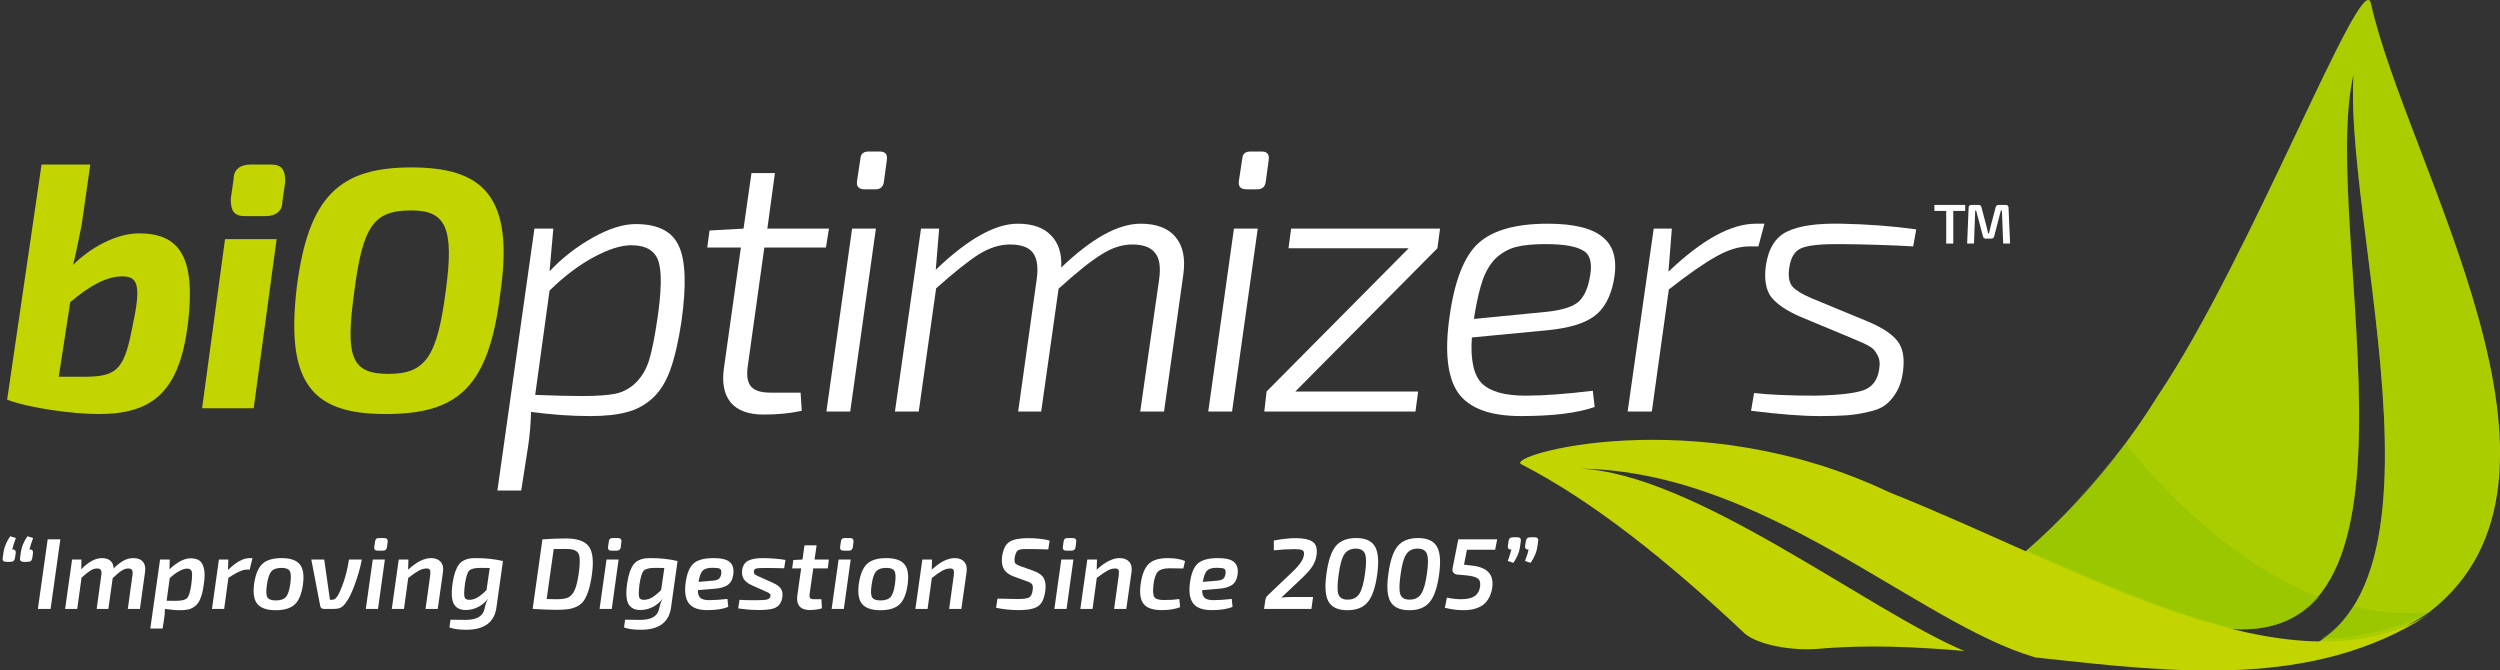 <?xml version="1.0"?>
<svg xmlns="http://www.w3.org/2000/svg" width="1786" height="479" viewBox="0 0 1786 479" fill="none">
<rect x="0" y="0" width="1786" height="479" fill="#333333" stroke="none"/>
<g id="bioptimizers-logo-new-white">
<g id="Group">
<g id="Group_2">
<path id="Vector" d="M1693.68 2.234C1687.54 -23.819 1607.66 184.609 1541.62 282.693C1501.68 347.061 1450.99 396.103 1403.37 426.754C1420.27 445.145 1440.24 457.405 1461.74 469.666C1558.51 480.394 1653.75 491.122 1735.15 437.482C1859.57 342.463 1719.79 118.709 1693.68 2.234ZM1681.39 52.809C1673.71 175.414 1778.16 486.524 1592.3 471.198C1432.56 455.873 1383.41 399.168 1569.26 445.145C1755.12 491.122 1655.28 164.686 1681.39 52.809Z" fill="#C2D500"/>
<path id="Vector_2" opacity="0.35" d="M1693.69 2.234C1687.54 -23.819 1607.67 184.609 1541.62 282.693C1503.22 345.528 1454.07 394.57 1406.45 425.221C1423.35 440.547 1440.24 455.873 1457.14 469.666C1553.91 480.394 1652.21 492.654 1733.62 439.015C1859.58 342.463 1719.8 118.709 1693.69 2.234ZM1681.4 52.809C1673.72 175.414 1778.17 486.524 1592.31 471.198C1432.56 455.873 1383.41 399.168 1569.27 445.145C1755.13 491.122 1655.29 164.686 1681.4 52.809Z" fill="#80BC00"/>
<g id="Group_3">
<path id="Vector_3" opacity="0.35" d="M1599.99 449.742C1552.37 439.014 1500.15 416.025 1447.92 393.037C1472.5 371.581 1495.54 345.527 1518.58 316.409C1518.58 316.409 1575.41 394.569 1656.82 426.753C1644.54 440.546 1626.1 449.742 1599.99 449.742Z" fill="#80BC00"/>
<path id="Vector_4" opacity="0.35" d="M1681.4 432.885C1698.3 437.482 1716.73 439.015 1735.16 437.482C1732.09 439.015 1729.02 440.548 1725.95 442.08C1724.41 442.08 1722.88 443.613 1721.34 443.613C1719.8 445.145 1716.73 445.145 1715.2 446.678H1713.66C1699.84 451.276 1686.01 454.341 1670.65 455.873C1669.12 455.873 1669.12 455.873 1667.58 455.873C1666.04 455.873 1664.51 455.873 1661.44 455.873C1659.9 455.873 1658.36 455.873 1658.36 455.873C1667.58 451.276 1675.26 442.08 1681.4 432.885Z" fill="#80BC00"/>
</g>
<path id="Vector_5" d="M1454.07 469.667C1369.59 445.146 1260.53 336.334 1128.43 334.802C1209.84 337.867 1334.26 435.951 1403.38 465.07C1368.05 462.004 1332.72 460.472 1298.93 463.537C1278.96 465.07 1255.92 460.472 1246.7 452.809C1191.41 400.702 1137.65 357.79 1086.96 331.737C1073.13 325.606 1211.38 285.76 1349.62 351.66C1484.79 405.3 1635.32 498.786 1735.16 439.016C1652.21 492.656 1552.37 480.395 1454.07 469.667Z" fill="#C2D500"/>
</g>
<path id="Vector_6" d="M144.374 291.686L160.759 170.816H197.626L181.241 291.686H144.374ZM193.53 117.551C201.722 117.551 203.77 121.649 203.77 129.843L201.722 144.184C201.722 150.33 197.626 154.427 189.433 154.427H175.096C166.904 154.427 164.856 150.33 164.856 142.135L166.904 127.794C166.904 121.649 171 117.551 179.193 117.551H193.53ZM357.381 209.74C349.189 277.345 326.659 295.783 275.456 295.783C224.252 295.783 203.77 275.297 211.963 205.643C220.156 140.086 242.685 119.6 293.889 119.6C345.093 119.6 367.622 140.086 357.381 209.74ZM252.926 209.74C246.782 254.81 250.878 267.102 277.504 267.102C304.13 267.102 312.322 254.81 318.467 207.691C324.611 162.621 318.467 150.33 293.889 150.33C267.263 150.33 259.07 160.573 252.926 209.74ZM58.352 160.573C56.304 170.816 54.256 181.059 52.208 189.254C64.496 176.962 82.93 166.719 99.315 166.719C127.989 166.719 140.278 183.108 134.133 232.275C127.989 279.394 109.556 295.783 70.641 295.783C52.208 295.783 21.485 291.686 5.1 285.54L29.678 117.551H64.496L58.352 160.573ZM41.967 269.151C50.159 269.151 58.352 269.151 60.4 269.151C84.978 269.151 89.074 263.005 95.219 230.227C101.363 201.546 97.267 197.448 87.026 197.448C76.785 197.448 64.496 203.594 50.159 215.886L41.967 269.151Z" fill="#C2D500"/>
<g id="ptimizers">
<path d="M395.3 163.32L392.6 193.83C401.6 184.29 411.86 176.28 423.38 169.8C434.9 163.32 445.16 160.08 454.16 160.08C470 160.08 480.26 165.3 484.94 175.74C489.8 186 490.43 204 486.83 229.74C484.67 243.96 481.97 255.57 478.73 264.57C475.49 273.39 471.08 280.23 465.5 285.09C460.1 289.77 454.07 292.92 447.41 294.54C440.75 296.34 432.11 297.24 421.49 297.24C408.17 297.24 394.13 296.25 379.37 294.27C379.19 302.73 378.47 311.1 377.21 319.38L372.35 350.43H355.34L381.8 163.32H395.3ZM392.6 207.6L382.34 282.12C396.56 282.66 407.72 282.93 415.82 282.93C426.08 282.93 434 282.39 439.58 281.31C445.34 280.05 450.29 277.35 454.43 273.21C458.75 268.89 461.9 263.4 463.88 256.74C465.86 250.08 467.75 240.63 469.55 228.39C472.61 207.87 472.88 193.92 470.36 186.54C467.84 178.98 461.36 175.2 450.92 175.2C443.54 175.2 434.54 178.08 423.92 183.84C413.3 189.6 402.86 197.52 392.6 207.6Z" fill="white"/>
<path d="M546.038 176.82L534.158 261.87C533.258 268.53 534.068 273.3 536.588 276.18C539.108 279.06 543.698 280.5 550.358 280.5H571.958L572.768 293.46C564.848 295.26 555.758 296.16 545.498 296.16C534.698 296.16 526.868 293.28 522.008 287.52C517.328 281.76 515.708 273.66 517.148 263.22L529.298 176.82H505.268L506.888 164.67L531.188 163.32L536.858 123.63H553.598L548.198 163.32H592.208L590.048 176.82H546.038Z" fill="white"/>
<path d="M620.621 108.24H628.451C632.411 108.24 634.121 110.22 633.581 114.18L631.421 130.11C630.881 133.53 628.901 135.24 625.481 135.24H617.651C613.511 135.24 611.711 133.26 612.251 129.3L614.681 113.37C614.861 109.95 616.841 108.24 620.621 108.24ZM607.391 294H590.381L608.741 163.32H625.751L607.391 294Z" fill="white"/>
<path d="M670.93 163.32L668.5 192.75C691.36 170.79 710.89 159.81 727.09 159.81C737.71 159.81 745.63 162.6 750.85 168.18C756.25 173.58 758.68 181.23 758.14 191.13C779.92 170.25 798.82 159.81 814.84 159.81C826.36 159.81 834.73 163.05 839.95 169.53C845.17 175.83 846.97 184.74 845.35 196.26L831.58 294H814.57L828.07 199.77C829.33 190.77 828.34 184.38 825.1 180.6C822.04 176.64 816.64 174.66 808.9 174.66C801.7 174.66 794.41 177 787.03 181.68C779.65 186.18 769.39 194.37 756.25 206.25L743.83 294H727.36L740.59 199.77C741.85 190.95 740.95 184.56 737.89 180.6C735.01 176.64 729.52 174.66 721.42 174.66C714.22 174.66 706.84 177 699.28 181.68C691.9 186.36 681.73 194.46 668.77 205.98L656.35 294H639.34L657.97 163.32H670.93Z" fill="white"/>
<path d="M893.416 108.24H901.246C905.206 108.24 906.916 110.22 906.376 114.18L904.216 130.11C903.676 133.53 901.696 135.24 898.276 135.24H890.446C886.306 135.24 884.506 133.26 885.046 129.3L887.476 113.37C887.656 109.95 889.636 108.24 893.416 108.24ZM880.186 294H863.176L881.536 163.32H898.546L880.186 294Z" fill="white"/>
<path d="M1026.88 177.36L925.365 279.69H1013.11L1011.22 294H903.225L904.845 279.69L1006.36 177.36H920.505L922.395 163.32H1028.77L1026.88 177.36Z" fill="white"/>
<path d="M1137.89 279.15L1139.24 290.76C1126.82 295.08 1109.27 297.24 1086.59 297.24C1064.63 297.24 1049.69 291.75 1041.77 280.77C1034.03 269.61 1031.96 251.43 1035.56 226.23C1039.16 200.31 1046.09 182.76 1056.35 173.58C1066.61 164.4 1083.08 159.81 1105.76 159.81C1124.66 159.81 1137.89 163.14 1145.45 169.8C1153.19 176.28 1155.62 186.72 1152.74 201.12C1150.4 212.82 1145.63 221.19 1138.43 226.23C1131.41 231.27 1120.34 234.51 1105.22 235.95L1051.49 241.08C1050.41 257.28 1052.84 268.26 1058.78 274.02C1064.72 279.78 1075.07 282.66 1089.83 282.66C1102.79 282.66 1118.81 281.49 1137.89 279.15ZM1053.11 227.85L1105.22 222.72C1115.12 221.64 1122.23 219.57 1126.55 216.51C1130.87 213.27 1133.84 207.69 1135.46 199.77C1137.8 189.15 1136.45 182.31 1131.41 179.25C1126.37 176.01 1117.37 174.39 1104.41 174.39C1095.77 174.39 1088.84 175.02 1083.62 176.28C1078.4 177.54 1073.63 180.06 1069.31 183.84C1065.17 187.62 1061.84 192.93 1059.32 199.77C1056.98 206.43 1054.91 215.43 1053.11 226.77V227.85Z" fill="white"/>
<path d="M1260.52 159.81L1256.2 176.01H1249.99C1242.43 176.01 1234.42 178.44 1225.96 183.3C1217.5 187.98 1206.25 195.81 1192.21 206.79L1180.06 294H1162.78L1181.41 163.32H1194.37L1191.94 194.1C1215.88 171.24 1236.67 159.81 1254.31 159.81H1260.52Z" fill="white"/>
<path d="M1324.94 242.43L1286.06 226.23C1276.52 222.09 1269.68 217.5 1265.54 212.46C1261.58 207.24 1260.23 199.77 1261.49 190.05C1263.29 177.63 1268.33 169.44 1276.61 165.48C1284.89 161.34 1297.85 159.45 1315.49 159.81C1334.21 160.17 1352.03 161.52 1368.95 163.86L1366.79 176.01C1350.41 175.11 1333.49 174.57 1316.03 174.39C1301.99 174.21 1292.45 175.11 1287.41 177.09C1282.37 178.89 1279.31 183.66 1278.23 191.4C1277.33 197.52 1278.14 202.02 1280.66 204.9C1283.18 207.6 1287.86 210.39 1294.7 213.27L1333.85 229.47C1344.29 233.79 1351.49 238.47 1355.45 243.51C1359.41 248.37 1360.76 255.66 1359.5 265.38C1358.78 271.14 1357.25 276 1354.91 279.96C1352.57 283.92 1349.87 287.07 1346.81 289.41C1343.93 291.57 1339.88 293.19 1334.66 294.27C1329.44 295.53 1324.31 296.34 1319.27 296.7C1314.23 297.06 1307.75 297.24 1299.83 297.24C1287.41 297.24 1271.12 295.98 1250.96 293.46L1253.12 280.77C1264.28 282.03 1278.77 282.66 1296.59 282.66C1313.87 282.3 1325.57 280.95 1331.69 278.61C1337.81 276.27 1341.41 271.32 1342.49 263.76C1343.21 259.62 1342.76 256.2 1341.14 253.5C1339.7 250.62 1337.9 248.64 1335.74 247.56C1333.76 246.3 1330.16 244.59 1324.94 242.43Z" fill="white"/>
</g>
<g id="TM">
<path d="M1403.94 150.68H1395.42V174H1390.38V150.68H1381.94V146.4H1403.94V150.68Z" fill="white"/>
<path d="M1427.77 146.4H1432.93C1434.19 146.4 1434.84 147.053 1434.89 148.36L1436.01 174H1431.09L1430.17 150.44H1429.41L1424.65 168.8C1424.36 169.92 1423.67 170.48 1422.57 170.48H1418.73C1417.61 170.48 1416.91 169.92 1416.61 168.8L1411.77 150.44H1411.09L1410.21 174H1405.33L1406.37 148.36C1406.43 147.053 1407.08 146.4 1408.33 146.4H1413.53C1414.63 146.4 1415.31 146.96 1415.57 148.08L1419.49 163.04C1419.55 163.227 1419.83 164.48 1420.33 166.8H1420.93C1421.23 165.253 1421.51 163.987 1421.77 163L1425.69 148.08C1425.99 146.96 1426.68 146.4 1427.77 146.4Z" fill="white"/>
</g>
<g id="&#xE2;&#x80;&#x9C;Improving Digestion Since 2005&#xE2;&#x80;&#x9D;">
<path d="M19.328 401.376H17.024C14.864 401.376 13.976 400.392 14.36 398.424L14.936 394.248C15.416 390.648 16.976 386.928 19.616 383.088L23.648 384.384C22.4 387.84 21.536 390.552 21.056 392.52C22.016 392.472 22.688 392.688 23.072 393.168C23.504 393.6 23.672 394.224 23.576 395.04L23.072 398.64C22.832 399.744 22.448 400.488 21.92 400.872C21.44 401.208 20.576 401.376 19.328 401.376ZM6.944 401.376H4.712C3.56 401.376 2.768 401.16 2.336 400.728C1.904 400.248 1.784 399.48 1.976 398.424L2.552 394.248C3.128 390.6 4.712 386.88 7.304 383.088L11.336 384.384C9.944 388.128 9.08 390.84 8.744 392.52C9.656 392.472 10.328 392.688 10.76 393.168C11.192 393.6 11.36 394.224 11.264 395.04L10.688 398.64C10.496 399.696 10.136 400.416 9.608 400.8C9.08 401.184 8.192 401.376 6.944 401.376Z" fill="white"/>
<path d="M36.139 435H27.067L34.051 385.32H43.123L36.139 435Z" fill="white"/>
<path d="M58.192 399.72L58.048 406.704C63.232 401.376 68.152 398.712 72.808 398.712C75.448 398.712 77.488 399.36 78.928 400.656C80.368 401.952 81.136 403.752 81.232 406.056C83.824 403.464 86.224 401.592 88.432 400.44C90.64 399.288 92.92 398.712 95.272 398.712C98.392 398.712 100.672 399.6 102.112 401.376C103.6 403.152 104.104 405.576 103.624 408.648L99.952 435H91.312L94.624 410.952C94.912 409.128 94.792 407.88 94.264 407.208C93.784 406.488 92.896 406.128 91.6 406.128C90.112 406.128 88.6 406.608 87.064 407.568C85.576 408.48 83.392 410.28 80.512 412.968L77.416 435H69.064L72.376 410.952C72.616 409.224 72.52 408 72.088 407.28C71.656 406.512 70.744 406.128 69.352 406.128C67.816 406.128 66.28 406.584 64.744 407.496C63.256 408.408 61.096 410.136 58.264 412.68L55.168 435H46.528L51.496 399.72H58.192Z" fill="white"/>
<path d="M121.268 399.72L121.052 406.776C123.26 404.568 125.708 402.696 128.396 401.16C131.132 399.624 133.7 398.856 136.1 398.856C138.884 398.856 141.02 399.408 142.508 400.512C144.044 401.568 145.124 403.512 145.748 406.344C146.372 409.128 146.3 412.968 145.532 417.864C145.004 421.752 144.236 424.944 143.228 427.44C142.268 429.936 140.996 431.784 139.412 432.984C137.876 434.184 136.292 434.976 134.66 435.36C133.076 435.744 131.084 435.936 128.684 435.936C125.468 435.936 121.844 435.624 117.812 435C117.812 437.256 117.644 439.488 117.308 441.696L116.156 449.04H107.372L114.356 399.72H121.268ZM119.036 429.168L125.444 429.24C129.668 429.24 132.404 428.592 133.652 427.296C134.948 425.952 135.956 422.688 136.676 417.504C137.3 412.56 137.396 409.44 136.964 408.144C136.532 406.848 135.38 406.2 133.508 406.2C132.116 406.2 130.292 406.8 128.036 408C125.828 409.2 123.572 410.856 121.268 412.968L119.036 429.168Z" fill="white"/>
<path d="M180.379 398.712L178.363 406.92H176.059C174.907 406.92 173.635 407.208 172.243 407.784C170.851 408.312 169.579 408.912 168.427 409.584C167.275 410.208 165.523 411.288 163.171 412.824L160.147 435H151.435L156.403 399.72H163.099L162.883 407.208C168.547 401.544 173.707 398.712 178.363 398.712H180.379Z" fill="white"/>
<path d="M201.205 398.712C207.445 398.712 211.765 400.2 214.165 403.176C216.613 406.104 217.357 410.952 216.397 417.72C215.485 424.344 213.541 429.048 210.565 431.832C207.637 434.568 203.101 435.936 196.957 435.936C190.765 435.936 186.421 434.472 183.925 431.544C181.429 428.616 180.637 423.792 181.549 417.072C182.509 410.4 184.453 405.672 187.381 402.888C190.309 400.104 194.917 398.712 201.205 398.712ZM201.133 405.696C197.821 405.696 195.421 406.512 193.933 408.144C192.445 409.776 191.365 412.968 190.693 417.72C190.021 422.136 190.117 425.112 190.981 426.648C191.845 428.184 193.861 428.952 197.029 428.952C200.341 428.952 202.741 428.136 204.229 426.504C205.717 424.824 206.773 421.68 207.397 417.072C208.021 412.56 207.901 409.536 207.037 408C206.221 406.464 204.253 405.696 201.133 405.696Z" fill="white"/>
<path d="M249.33 399.72H258.474C257.418 405.576 255.57 412.008 252.93 419.016C251.058 423.912 249.21 427.608 247.386 430.104C246.234 431.88 245.01 433.152 243.714 433.92C242.466 434.64 240.738 435 238.53 435H231.402C229.866 435 228.978 434.256 228.738 432.768L222.402 399.72H231.618L235.722 428.52H236.73C237.69 428.52 238.458 428.352 239.034 428.016C239.658 427.68 240.306 427.008 240.978 426C242.274 424.032 243.738 420.72 245.37 416.064C246.954 411.648 248.274 406.2 249.33 399.72Z" fill="white"/>
<path d="M270.628 384.384H274.588C275.452 384.384 276.076 384.624 276.46 385.104C276.892 385.584 277.06 386.232 276.964 387.048L276.46 391.008C276.172 392.592 275.26 393.384 273.724 393.384H269.764C267.94 393.384 267.148 392.472 267.388 390.648L267.964 386.76C268.108 385.176 268.996 384.384 270.628 384.384ZM270.052 435H261.34L266.308 399.72H274.948L270.052 435Z" fill="white"/>
<path d="M291.776 399.72L291.56 406.992C297.512 401.472 302.983 398.712 307.975 398.712C310.951 398.712 313.207 399.576 314.743 401.304C316.327 403.032 316.903 405.48 316.471 408.648L312.728 435H304.016L307.327 411.096C307.567 409.128 307.496 407.808 307.112 407.136C306.776 406.416 305.984 406.08 304.736 406.128C302.912 406.128 301.04 406.656 299.12 407.712C297.2 408.768 294.704 410.496 291.632 412.896L288.608 435H279.896L284.863 399.72H291.776Z" fill="white"/>
<path d="M359.305 400.8L354.769 433.2C353.521 444.336 346.297 449.904 333.097 449.904C328.105 449.904 324.097 449.352 321.073 448.248L321.865 442.704C325.321 442.8 328.873 442.848 332.521 442.848C340.297 442.848 344.785 440.4 345.985 435.504C346.033 435.264 346.177 434.664 346.417 433.704C346.657 432.744 346.849 432.048 346.993 431.616C347.137 431.136 347.353 430.512 347.641 429.744C347.977 428.976 348.337 428.28 348.721 427.656C346.897 430.056 344.617 432 341.881 433.488C339.145 434.976 336.121 435.744 332.809 435.792C328.825 435.84 325.993 434.448 324.313 431.616C322.633 428.736 322.297 423.792 323.305 416.784C323.785 413.568 324.409 410.832 325.177 408.576C325.993 406.32 326.881 404.568 327.841 403.32C328.801 402.024 329.977 401.04 331.369 400.368C332.809 399.648 334.153 399.192 335.401 399C336.697 398.808 338.305 398.712 340.225 398.712C347.137 398.712 353.497 399.408 359.305 400.8ZM349.873 405.768L343.249 405.696C339.169 405.696 336.481 406.344 335.185 407.64C333.937 408.936 332.929 412.128 332.161 417.216C331.537 422.064 331.441 425.184 331.873 426.576C332.305 427.92 333.457 428.568 335.329 428.52C337.393 428.472 339.337 427.896 341.161 426.792C343.033 425.688 345.169 423.936 347.569 421.536L349.873 405.768Z" fill="white"/>
<path d="M380.528 435L387.512 385.32C393.464 384.888 399.056 384.672 404.288 384.672C412.352 384.672 417.8 386.568 420.632 390.36C423.464 394.104 424.208 400.824 422.864 410.52C422.24 414.936 421.448 418.632 420.488 421.608C419.576 424.584 418.496 427.008 417.248 428.88C416 430.752 414.368 432.192 412.352 433.2C410.384 434.16 408.296 434.808 406.088 435.144C403.928 435.48 401.168 435.648 397.808 435.648C393.008 435.648 387.248 435.432 380.528 435ZM395.576 392.232L390.536 427.944C394.184 428.04 396.584 428.088 397.736 428.088C401.336 428.088 404.048 427.68 405.872 426.864C407.744 426 409.28 424.272 410.48 421.68C411.68 419.088 412.664 415.128 413.432 409.8C413.864 406.68 414.104 404.136 414.152 402.168C414.248 400.152 414.152 398.472 413.864 397.128C413.576 395.736 412.976 394.704 412.064 394.032C411.2 393.312 410.144 392.832 408.896 392.592C407.696 392.304 406.064 392.16 404 392.16L395.576 392.232Z" fill="white"/>
<path d="M437.62 384.384H441.58C442.444 384.384 443.068 384.624 443.452 385.104C443.884 385.584 444.052 386.232 443.956 387.048L443.452 391.008C443.164 392.592 442.252 393.384 440.716 393.384H436.756C434.932 393.384 434.14 392.472 434.38 390.648L434.956 386.76C435.1 385.176 435.988 384.384 437.62 384.384ZM437.044 435H428.332L433.3 399.72H441.94L437.044 435Z" fill="white"/>
<path d="M484.04 400.8L479.504 433.2C478.256 444.336 471.032 449.904 457.832 449.904C452.84 449.904 448.832 449.352 445.808 448.248L446.6 442.704C450.056 442.8 453.608 442.848 457.256 442.848C465.032 442.848 469.52 440.4 470.72 435.504C470.768 435.264 470.912 434.664 471.152 433.704C471.392 432.744 471.584 432.048 471.728 431.616C471.872 431.136 472.088 430.512 472.376 429.744C472.712 428.976 473.072 428.28 473.456 427.656C471.632 430.056 469.352 432 466.616 433.488C463.88 434.976 460.856 435.744 457.544 435.792C453.56 435.84 450.728 434.448 449.048 431.616C447.368 428.736 447.032 423.792 448.04 416.784C448.52 413.568 449.144 410.832 449.912 408.576C450.728 406.32 451.616 404.568 452.576 403.32C453.536 402.024 454.712 401.04 456.104 400.368C457.544 399.648 458.888 399.192 460.136 399C461.432 398.808 463.04 398.712 464.96 398.712C471.872 398.712 478.232 399.408 484.04 400.8ZM474.608 405.768L467.984 405.696C463.904 405.696 461.216 406.344 459.92 407.64C458.672 408.936 457.664 412.128 456.896 417.216C456.272 422.064 456.176 425.184 456.608 426.576C457.04 427.92 458.192 428.568 460.064 428.52C462.128 428.472 464.072 427.896 465.896 426.792C467.768 425.688 469.904 423.936 472.304 421.536L474.608 405.768Z" fill="white"/>
<path d="M519.682 427.872L520.258 433.56C516.562 435.096 511.57 435.864 505.282 435.864C498.994 435.864 494.626 434.28 492.178 431.112C489.73 427.896 488.938 423 489.802 416.424C490.714 409.656 492.61 405.024 495.49 402.528C498.37 399.984 503.122 398.712 509.746 398.712C515.602 398.712 519.538 399.72 521.554 401.736C523.618 403.704 524.386 406.608 523.858 410.448C523.378 413.904 522.034 416.4 519.826 417.936C517.618 419.472 514.234 420.384 509.674 420.672L498.514 421.608C498.562 424.392 499.234 426.288 500.53 427.296C501.826 428.256 503.794 428.736 506.434 428.736C510.418 428.736 514.834 428.448 519.682 427.872ZM499.018 415.704L509.098 414.84C511.114 414.696 512.578 414.264 513.49 413.544C514.45 412.776 515.05 411.48 515.29 409.656C515.434 407.832 515.074 406.704 514.21 406.272C513.346 405.84 511.498 405.624 508.666 405.624C505.498 405.672 503.266 406.368 501.97 407.712C500.674 409.008 499.69 411.672 499.018 415.704Z" fill="white"/>
<path d="M546.167 422.184L537.167 418.152C534.431 416.904 532.511 415.44 531.407 413.76C530.303 412.08 529.895 409.992 530.183 407.496C530.567 404.232 531.959 401.952 534.359 400.656C536.807 399.312 540.527 398.664 545.519 398.712C551.135 398.808 556.343 399.24 561.143 400.008L560.207 405.984C555.647 405.84 550.943 405.768 546.095 405.768C543.167 405.768 541.223 405.888 540.263 406.128C539.303 406.368 538.751 407.016 538.607 408.072C538.463 409.032 538.679 409.776 539.255 410.304C539.831 410.784 540.959 411.384 542.639 412.104L551.639 416.136C554.615 417.432 556.655 418.848 557.759 420.384C558.863 421.872 559.247 423.936 558.911 426.576C558.671 428.208 558.239 429.576 557.615 430.68C556.991 431.784 556.223 432.672 555.311 433.344C554.447 434.016 553.271 434.544 551.783 434.928C550.343 435.264 548.879 435.48 547.391 435.576C545.903 435.72 544.055 435.792 541.847 435.792C540.023 435.792 538.415 435.744 537.023 435.648C535.631 435.6 534.575 435.528 533.855 435.432C533.183 435.384 532.151 435.264 530.759 435.072C529.367 434.88 528.239 434.736 527.375 434.64L528.311 428.52C530.855 428.712 534.503 428.808 539.255 428.808C543.623 428.808 546.503 428.64 547.895 428.304C549.335 427.92 550.175 427.152 550.415 426C550.367 425.712 550.367 425.496 550.415 425.352C550.511 425.16 550.487 424.968 550.343 424.776C550.199 424.584 550.103 424.44 550.055 424.344C550.055 424.248 549.935 424.128 549.695 423.984C549.503 423.84 549.359 423.72 549.263 423.624C549.167 423.528 548.975 423.432 548.687 423.336C548.399 423.192 548.159 423.072 547.967 422.976C547.775 422.88 547.487 422.76 547.103 422.616C546.719 422.424 546.407 422.28 546.167 422.184Z" fill="white"/>
<path d="M580.992 406.056L578.4 424.2C578.208 425.736 578.328 426.768 578.76 427.296C579.24 427.824 580.272 428.088 581.856 428.088H586.824L587.184 434.568C584.736 435.384 581.76 435.792 578.256 435.792C575.04 435.792 572.664 434.88 571.128 433.056C569.64 431.232 569.136 428.664 569.616 425.352L572.352 406.056H565.944L566.736 400.08L573.288 399.72L574.728 389.568H583.368L581.928 399.72H592.152L591.36 406.056H580.992Z" fill="white"/>
<path d="M603.417 384.384H607.377C608.241 384.384 608.865 384.624 609.249 385.104C609.681 385.584 609.849 386.232 609.753 387.048L609.249 391.008C608.961 392.592 608.049 393.384 606.513 393.384H602.553C600.729 393.384 599.937 392.472 600.177 390.648L600.753 386.76C600.897 385.176 601.785 384.384 603.417 384.384ZM602.841 435H594.129L599.097 399.72H607.737L602.841 435Z" fill="white"/>
<path d="M633.205 398.712C639.445 398.712 643.765 400.2 646.165 403.176C648.613 406.104 649.357 410.952 648.397 417.72C647.485 424.344 645.541 429.048 642.565 431.832C639.637 434.568 635.101 435.936 628.957 435.936C622.765 435.936 618.421 434.472 615.925 431.544C613.429 428.616 612.637 423.792 613.549 417.072C614.509 410.4 616.453 405.672 619.381 402.888C622.309 400.104 626.917 398.712 633.205 398.712ZM633.133 405.696C629.821 405.696 627.421 406.512 625.933 408.144C624.445 409.776 623.365 412.968 622.693 417.72C622.021 422.136 622.117 425.112 622.981 426.648C623.845 428.184 625.861 428.952 629.029 428.952C632.341 428.952 634.741 428.136 636.229 426.504C637.717 424.824 638.773 421.68 639.397 417.072C640.021 412.56 639.901 409.536 639.037 408C638.221 406.464 636.253 405.696 633.133 405.696Z" fill="white"/>
<path d="M665.838 399.72L665.622 406.992C671.574 401.472 677.046 398.712 682.038 398.712C685.014 398.712 687.27 399.576 688.806 401.304C690.39 403.032 690.966 405.48 690.534 408.648L686.79 435H678.078L681.39 411.096C681.63 409.128 681.558 407.808 681.174 407.136C680.838 406.416 680.046 406.08 678.798 406.128C676.974 406.128 675.102 406.656 673.182 407.712C671.262 408.768 668.766 410.496 665.694 412.896L662.67 435H653.958L658.926 399.72H665.838Z" fill="white"/>
<path d="M733.636 415.272L724.132 411.816C720.676 410.52 718.324 408.72 717.076 406.416C715.828 404.064 715.444 401.088 715.924 397.488C716.692 392.208 718.468 388.728 721.252 387.048C724.036 385.32 728.38 384.456 734.284 384.456C740.428 384.456 745.612 385.032 749.836 386.184L748.9 392.52C743.236 392.328 738.388 392.232 734.356 392.232C732.82 392.232 731.716 392.256 731.044 392.304C730.42 392.304 729.652 392.4 728.74 392.592C727.828 392.784 727.18 393.096 726.796 393.528C726.412 393.96 726.052 394.56 725.716 395.328C725.38 396.048 725.116 397.008 724.924 398.208C724.636 400.272 724.756 401.664 725.284 402.384C725.86 403.104 727.18 403.824 729.244 404.544L738.46 407.856C742.156 409.2 744.58 410.976 745.732 413.184C746.932 415.392 747.268 418.416 746.74 422.256C746.02 427.68 744.292 431.304 741.556 433.128C738.868 434.952 734.26 435.864 727.732 435.864C722.26 435.864 716.884 435.312 711.604 434.208L712.612 427.656C721.012 427.848 725.932 427.944 727.372 427.944C731.26 427.944 733.876 427.56 735.22 426.792C736.564 426.024 737.404 424.296 737.74 421.608C738.028 419.544 737.884 418.152 737.308 417.432C736.78 416.664 735.556 415.944 733.636 415.272Z" fill="white"/>
<path d="M762.534 384.384H766.494C767.358 384.384 767.982 384.624 768.366 385.104C768.798 385.584 768.966 386.232 768.87 387.048L768.366 391.008C768.078 392.592 767.166 393.384 765.63 393.384H761.67C759.846 393.384 759.054 392.472 759.294 390.648L759.87 386.76C760.014 385.176 760.902 384.384 762.534 384.384ZM761.958 435H753.246L758.214 399.72H766.854L761.958 435Z" fill="white"/>
<path d="M783.682 399.72L783.466 406.992C789.418 401.472 794.89 398.712 799.882 398.712C802.858 398.712 805.114 399.576 806.65 401.304C808.234 403.032 808.81 405.48 808.378 408.648L804.634 435H795.922L799.234 411.096C799.474 409.128 799.402 407.808 799.018 407.136C798.682 406.416 797.89 406.08 796.642 406.128C794.818 406.128 792.946 406.656 791.026 407.712C789.106 408.768 786.61 410.496 783.538 412.896L780.514 435H771.802L776.77 399.72H783.682Z" fill="white"/>
<path d="M842.5 427.944L843.076 433.776C839.428 435.168 835.084 435.864 830.044 435.864C823.708 435.864 819.364 434.4 817.012 431.472C814.66 428.544 813.964 423.72 814.924 417C815.884 410.28 817.804 405.552 820.684 402.816C823.564 400.08 828.076 398.712 834.22 398.712C839.308 398.712 843.436 399.408 846.604 400.8L845.38 406.128C840.484 406.032 837.196 405.984 835.516 405.984C831.676 405.984 828.94 406.752 827.308 408.288C825.724 409.776 824.644 412.848 824.068 417.504C823.492 422.208 823.708 425.256 824.716 426.648C825.724 427.992 828.028 428.664 831.628 428.664C835.66 428.664 839.284 428.424 842.5 427.944Z" fill="white"/>
<path d="M879.963 427.872L880.539 433.56C876.843 435.096 871.851 435.864 865.563 435.864C859.275 435.864 854.907 434.28 852.459 431.112C850.011 427.896 849.219 423 850.083 416.424C850.995 409.656 852.891 405.024 855.771 402.528C858.651 399.984 863.403 398.712 870.027 398.712C875.883 398.712 879.819 399.72 881.835 401.736C883.899 403.704 884.667 406.608 884.139 410.448C883.659 413.904 882.315 416.4 880.107 417.936C877.899 419.472 874.515 420.384 869.955 420.672L858.795 421.608C858.843 424.392 859.515 426.288 860.811 427.296C862.107 428.256 864.075 428.736 866.715 428.736C870.699 428.736 875.115 428.448 879.963 427.872ZM859.299 415.704L869.379 414.84C871.395 414.696 872.859 414.264 873.771 413.544C874.731 412.776 875.331 411.48 875.571 409.656C875.715 407.832 875.355 406.704 874.491 406.272C873.627 405.84 871.779 405.624 868.947 405.624C865.779 405.672 863.547 406.368 862.251 407.712C860.955 409.008 859.971 411.672 859.299 415.704Z" fill="white"/>
<path d="M910.029 393.168V386.184C915.741 385.032 921.021 384.456 925.869 384.456C931.101 384.456 934.989 385.272 937.533 386.904C940.077 388.536 941.109 391.56 940.629 395.976C940.293 398.904 939.381 401.592 937.893 404.04C936.405 406.488 933.861 409.44 930.261 412.896L915.357 426.936C917.277 426.648 919.749 426.504 922.773 426.504H938.037L936.885 435H903.045L903.837 429.456C904.077 427.68 904.581 426.408 905.349 425.64L920.325 411.384C924.117 407.928 926.877 405.048 928.605 402.744C930.381 400.44 931.365 398.256 931.557 396.192C931.749 394.56 931.341 393.504 930.333 393.024C929.325 392.544 927.525 392.304 924.933 392.304C920.133 392.304 915.165 392.592 910.029 393.168Z" fill="white"/>
<path d="M968.813 384.384C975.533 384.384 980.045 386.448 982.349 390.576C984.653 394.656 985.157 401.304 983.861 410.52C982.565 419.784 980.309 426.336 977.093 430.176C973.925 434.016 969.101 435.936 962.621 435.936C955.997 435.936 951.509 433.92 949.157 429.888C946.805 425.808 946.301 419.112 947.645 409.8C948.893 400.536 951.101 393.984 954.269 390.144C957.485 386.304 962.333 384.384 968.813 384.384ZM968.597 391.944C964.901 391.944 962.165 393.288 960.389 395.976C958.613 398.616 957.269 403.416 956.357 410.376C955.349 417.24 955.277 421.968 956.141 424.56C957.053 427.104 959.237 428.376 962.693 428.376C966.437 428.376 969.197 427.056 970.973 424.416C972.797 421.728 974.189 416.904 975.149 409.944C976.157 403.08 976.181 398.376 975.221 395.832C974.309 393.24 972.101 391.944 968.597 391.944Z" fill="white"/>
<path d="M1013.04 384.384C1019.76 384.384 1024.27 386.448 1026.58 390.576C1028.88 394.656 1029.38 401.304 1028.09 410.52C1026.79 419.784 1024.54 426.336 1021.32 430.176C1018.15 434.016 1013.33 435.936 1006.85 435.936C1000.22 435.936 995.736 433.92 993.384 429.888C991.032 425.808 990.528 419.112 991.872 409.8C993.12 400.536 995.328 393.984 998.496 390.144C1001.71 386.304 1006.56 384.384 1013.04 384.384ZM1012.82 391.944C1009.13 391.944 1006.39 393.288 1004.62 395.976C1002.84 398.616 1001.5 403.416 1000.58 410.376C999.576 417.24 999.504 421.968 1000.37 424.56C1001.28 427.104 1003.46 428.376 1006.92 428.376C1010.66 428.376 1013.42 427.056 1015.2 424.416C1017.02 421.728 1018.42 416.904 1019.38 409.944C1020.38 403.08 1020.41 398.376 1019.45 395.832C1018.54 393.24 1016.33 391.944 1012.82 391.944Z" fill="white"/>
<path d="M1068.14 392.736H1047.98L1045.89 403.392L1051.43 404.04C1056.86 404.616 1060.79 406.152 1063.24 408.648C1065.69 411.144 1066.65 414.744 1066.12 419.448C1065.88 421.464 1065.4 423.336 1064.68 425.064C1064.01 426.792 1063 428.472 1061.66 430.104C1060.31 431.736 1058.44 433.056 1056.04 434.064C1053.64 435.072 1050.83 435.672 1047.62 435.864C1042.72 436.104 1037.59 435.552 1032.21 434.208L1033.65 426.936C1038.16 427.896 1042.17 428.256 1045.67 428.016C1049.47 427.824 1052.27 426.96 1054.1 425.424C1055.92 423.888 1057.03 421.68 1057.41 418.8C1057.75 416.16 1057.17 414.312 1055.68 413.256C1054.24 412.152 1051.43 411.408 1047.26 411.024L1040.92 410.448C1039.82 410.352 1038.95 409.896 1038.33 409.08C1037.71 408.264 1037.49 407.304 1037.68 406.2L1041.79 385.32H1069.58L1068.14 392.736Z" fill="white"/>
<path d="M1081.46 383.808H1083.77C1085.93 383.808 1086.82 384.792 1086.43 386.76L1085.86 390.936C1085.38 394.44 1083.82 398.16 1081.18 402.096L1077.14 400.8C1078.39 397.392 1079.26 394.656 1079.74 392.592C1078.78 392.64 1078.08 392.448 1077.65 392.016C1077.26 391.584 1077.12 390.96 1077.22 390.144L1077.72 386.472C1077.96 385.416 1078.32 384.72 1078.8 384.384C1079.33 384 1080.22 383.808 1081.46 383.808ZM1093.85 383.808H1096.08C1097.23 383.808 1098.02 384.048 1098.46 384.528C1098.89 384.96 1099.01 385.704 1098.82 386.76L1098.24 390.936C1097.71 394.488 1096.13 398.208 1093.49 402.096L1089.46 400.8C1090.85 397.104 1091.71 394.368 1092.05 392.592C1091.14 392.64 1090.46 392.448 1090.03 392.016C1089.6 391.584 1089.43 390.96 1089.53 390.144L1090.1 386.472C1090.34 385.416 1090.7 384.72 1091.18 384.384C1091.71 384 1092.6 383.808 1093.85 383.808Z" fill="white"/>
</g>
</g>
</g>
</svg>
